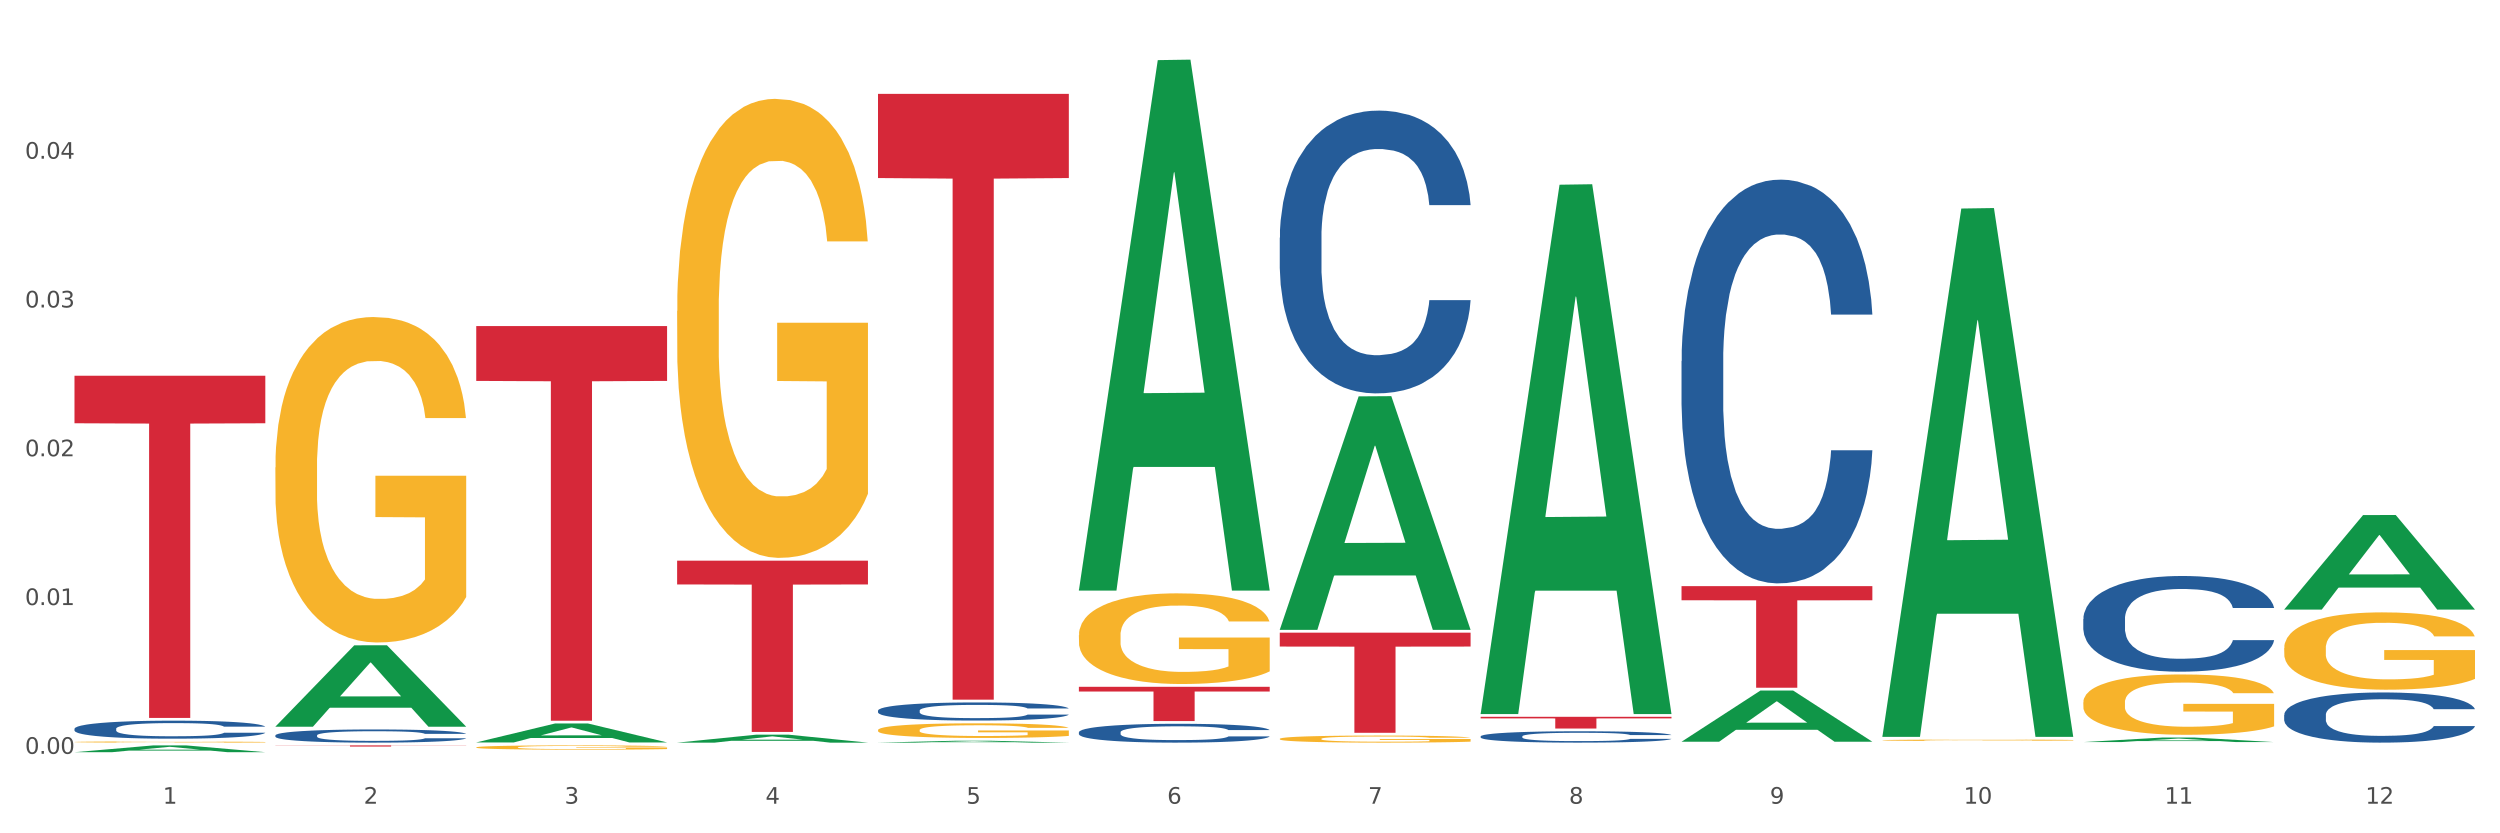 <?xml version="1.0" encoding="utf-8" standalone="no"?>
<!DOCTYPE svg PUBLIC "-//W3C//DTD SVG 1.1//EN"
  "http://www.w3.org/Graphics/SVG/1.1/DTD/svg11.dtd">
<svg xmlns:xlink="http://www.w3.org/1999/xlink" width="1080pt" height="360pt" viewBox="0 0 1080 360" xmlns="http://www.w3.org/2000/svg" version="1.1">
 <rect x="0" y="0" width="1080" height="360" fill="#333333" stroke="none"/>
 <defs>
  <style type="text/css">*{stroke-linejoin: round; stroke-linecap: butt}</style>
 </defs>
 <g id="figure_1">
  <g id="patch_1">
   <path d="M 0 360 
L 1080 360 
L 1080 0 
L 0 0 
z
" style="fill: #ffffff; stroke: #ffffff; stroke-linejoin: miter"/>
  </g>
  <g id="axes_1">
   <g id="matplotlib.axis_1">
    <g id="xtick_1">
     <g id="text_1">
      <!-- 1 -->
      <g style="fill: #4d4d4d" transform="translate(70.342 347.204) scale(0.096 -0.096)">
       <defs>
        <path id="DejaVuSans-31" d="M 794 531 
L 1825 531 
L 1825 4091 
L 703 3866 
L 703 4441 
L 1819 4666 
L 2450 4666 
L 2450 531 
L 3481 531 
L 3481 0 
L 794 0 
L 794 531 
z
" transform="scale(0.016)"/>
       </defs>
       <use xlink:href="#DejaVuSans-31"/>
      </g>
     </g>
    </g>
    <g id="xtick_2">
     <g id="text_2">
      <!-- 2 -->
      <g style="fill: #4d4d4d" transform="translate(157.122 347.204) scale(0.096 -0.096)">
       <defs>
        <path id="DejaVuSans-32" d="M 1228 531 
L 3431 531 
L 3431 0 
L 469 0 
L 469 531 
Q 828 903 1448 1529 
Q 2069 2156 2228 2338 
Q 2531 2678 2651 2914 
Q 2772 3150 2772 3378 
Q 2772 3750 2511 3984 
Q 2250 4219 1831 4219 
Q 1534 4219 1204 4116 
Q 875 4013 500 3803 
L 500 4441 
Q 881 4594 1212 4672 
Q 1544 4750 1819 4750 
Q 2544 4750 2975 4387 
Q 3406 4025 3406 3419 
Q 3406 3131 3298 2873 
Q 3191 2616 2906 2266 
Q 2828 2175 2409 1742 
Q 1991 1309 1228 531 
z
" transform="scale(0.016)"/>
       </defs>
       <use xlink:href="#DejaVuSans-32"/>
      </g>
     </g>
    </g>
    <g id="xtick_3">
     <g id="text_3">
      <!-- 3 -->
      <g style="fill: #4d4d4d" transform="translate(243.902 347.204) scale(0.096 -0.096)">
       <defs>
        <path id="DejaVuSans-33" d="M 2597 2516 
Q 3050 2419 3304 2112 
Q 3559 1806 3559 1356 
Q 3559 666 3084 287 
Q 2609 -91 1734 -91 
Q 1441 -91 1130 -33 
Q 819 25 488 141 
L 488 750 
Q 750 597 1062 519 
Q 1375 441 1716 441 
Q 2309 441 2620 675 
Q 2931 909 2931 1356 
Q 2931 1769 2642 2001 
Q 2353 2234 1838 2234 
L 1294 2234 
L 1294 2753 
L 1863 2753 
Q 2328 2753 2575 2939 
Q 2822 3125 2822 3475 
Q 2822 3834 2567 4026 
Q 2313 4219 1838 4219 
Q 1578 4219 1281 4162 
Q 984 4106 628 3988 
L 628 4550 
Q 988 4650 1302 4700 
Q 1616 4750 1894 4750 
Q 2613 4750 3031 4423 
Q 3450 4097 3450 3541 
Q 3450 3153 3228 2886 
Q 3006 2619 2597 2516 
z
" transform="scale(0.016)"/>
       </defs>
       <use xlink:href="#DejaVuSans-33"/>
      </g>
     </g>
    </g>
    <g id="xtick_4">
     <g id="text_4">
      <!-- 4 -->
      <g style="fill: #4d4d4d" transform="translate(330.683 347.204) scale(0.096 -0.096)">
       <defs>
        <path id="DejaVuSans-34" d="M 2419 4116 
L 825 1625 
L 2419 1625 
L 2419 4116 
z
M 2253 4666 
L 3047 4666 
L 3047 1625 
L 3713 1625 
L 3713 1100 
L 3047 1100 
L 3047 0 
L 2419 0 
L 2419 1100 
L 313 1100 
L 313 1709 
L 2253 4666 
z
" transform="scale(0.016)"/>
       </defs>
       <use xlink:href="#DejaVuSans-34"/>
      </g>
     </g>
    </g>
    <g id="xtick_5">
     <g id="text_5">
      <!-- 5 -->
      <g style="fill: #4d4d4d" transform="translate(417.463 347.204) scale(0.096 -0.096)">
       <defs>
        <path id="DejaVuSans-35" d="M 691 4666 
L 3169 4666 
L 3169 4134 
L 1269 4134 
L 1269 2991 
Q 1406 3038 1543 3061 
Q 1681 3084 1819 3084 
Q 2600 3084 3056 2656 
Q 3513 2228 3513 1497 
Q 3513 744 3044 326 
Q 2575 -91 1722 -91 
Q 1428 -91 1123 -41 
Q 819 9 494 109 
L 494 744 
Q 775 591 1075 516 
Q 1375 441 1709 441 
Q 2250 441 2565 725 
Q 2881 1009 2881 1497 
Q 2881 1984 2565 2268 
Q 2250 2553 1709 2553 
Q 1456 2553 1204 2497 
Q 953 2441 691 2322 
L 691 4666 
z
" transform="scale(0.016)"/>
       </defs>
       <use xlink:href="#DejaVuSans-35"/>
      </g>
     </g>
    </g>
    <g id="xtick_6">
     <g id="text_6">
      <!-- 6 -->
      <g style="fill: #4d4d4d" transform="translate(504.243 347.204) scale(0.096 -0.096)">
       <defs>
        <path id="DejaVuSans-36" d="M 2113 2584 
Q 1688 2584 1439 2293 
Q 1191 2003 1191 1497 
Q 1191 994 1439 701 
Q 1688 409 2113 409 
Q 2538 409 2786 701 
Q 3034 994 3034 1497 
Q 3034 2003 2786 2293 
Q 2538 2584 2113 2584 
z
M 3366 4563 
L 3366 3988 
Q 3128 4100 2886 4159 
Q 2644 4219 2406 4219 
Q 1781 4219 1451 3797 
Q 1122 3375 1075 2522 
Q 1259 2794 1537 2939 
Q 1816 3084 2150 3084 
Q 2853 3084 3261 2657 
Q 3669 2231 3669 1497 
Q 3669 778 3244 343 
Q 2819 -91 2113 -91 
Q 1303 -91 875 529 
Q 447 1150 447 2328 
Q 447 3434 972 4092 
Q 1497 4750 2381 4750 
Q 2619 4750 2861 4703 
Q 3103 4656 3366 4563 
z
" transform="scale(0.016)"/>
       </defs>
       <use xlink:href="#DejaVuSans-36"/>
      </g>
     </g>
    </g>
    <g id="xtick_7">
     <g id="text_7">
      <!-- 7 -->
      <g style="fill: #4d4d4d" transform="translate(591.024 347.204) scale(0.096 -0.096)">
       <defs>
        <path id="DejaVuSans-37" d="M 525 4666 
L 3525 4666 
L 3525 4397 
L 1831 0 
L 1172 0 
L 2766 4134 
L 525 4134 
L 525 4666 
z
" transform="scale(0.016)"/>
       </defs>
       <use xlink:href="#DejaVuSans-37"/>
      </g>
     </g>
    </g>
    <g id="xtick_8">
     <g id="text_8">
      <!-- 8 -->
      <g style="fill: #4d4d4d" transform="translate(677.804 347.204) scale(0.096 -0.096)">
       <defs>
        <path id="DejaVuSans-38" d="M 2034 2216 
Q 1584 2216 1326 1975 
Q 1069 1734 1069 1313 
Q 1069 891 1326 650 
Q 1584 409 2034 409 
Q 2484 409 2743 651 
Q 3003 894 3003 1313 
Q 3003 1734 2745 1975 
Q 2488 2216 2034 2216 
z
M 1403 2484 
Q 997 2584 770 2862 
Q 544 3141 544 3541 
Q 544 4100 942 4425 
Q 1341 4750 2034 4750 
Q 2731 4750 3128 4425 
Q 3525 4100 3525 3541 
Q 3525 3141 3298 2862 
Q 3072 2584 2669 2484 
Q 3125 2378 3379 2068 
Q 3634 1759 3634 1313 
Q 3634 634 3220 271 
Q 2806 -91 2034 -91 
Q 1263 -91 848 271 
Q 434 634 434 1313 
Q 434 1759 690 2068 
Q 947 2378 1403 2484 
z
M 1172 3481 
Q 1172 3119 1398 2916 
Q 1625 2713 2034 2713 
Q 2441 2713 2670 2916 
Q 2900 3119 2900 3481 
Q 2900 3844 2670 4047 
Q 2441 4250 2034 4250 
Q 1625 4250 1398 4047 
Q 1172 3844 1172 3481 
z
" transform="scale(0.016)"/>
       </defs>
       <use xlink:href="#DejaVuSans-38"/>
      </g>
     </g>
    </g>
    <g id="xtick_9">
     <g id="text_9">
      <!-- 9 -->
      <g style="fill: #4d4d4d" transform="translate(764.584 347.204) scale(0.096 -0.096)">
       <defs>
        <path id="DejaVuSans-39" d="M 703 97 
L 703 672 
Q 941 559 1184 500 
Q 1428 441 1663 441 
Q 2288 441 2617 861 
Q 2947 1281 2994 2138 
Q 2813 1869 2534 1725 
Q 2256 1581 1919 1581 
Q 1219 1581 811 2004 
Q 403 2428 403 3163 
Q 403 3881 828 4315 
Q 1253 4750 1959 4750 
Q 2769 4750 3195 4129 
Q 3622 3509 3622 2328 
Q 3622 1225 3098 567 
Q 2575 -91 1691 -91 
Q 1453 -91 1209 -44 
Q 966 3 703 97 
z
M 1959 2075 
Q 2384 2075 2632 2365 
Q 2881 2656 2881 3163 
Q 2881 3666 2632 3958 
Q 2384 4250 1959 4250 
Q 1534 4250 1286 3958 
Q 1038 3666 1038 3163 
Q 1038 2656 1286 2365 
Q 1534 2075 1959 2075 
z
" transform="scale(0.016)"/>
       </defs>
       <use xlink:href="#DejaVuSans-39"/>
      </g>
     </g>
    </g>
    <g id="xtick_10">
     <g id="text_10">
      <!-- 10 -->
      <g style="fill: #4d4d4d" transform="translate(848.311 347.204) scale(0.096 -0.096)">
       <defs>
        <path id="DejaVuSans-30" d="M 2034 4250 
Q 1547 4250 1301 3770 
Q 1056 3291 1056 2328 
Q 1056 1369 1301 889 
Q 1547 409 2034 409 
Q 2525 409 2770 889 
Q 3016 1369 3016 2328 
Q 3016 3291 2770 3770 
Q 2525 4250 2034 4250 
z
M 2034 4750 
Q 2819 4750 3233 4129 
Q 3647 3509 3647 2328 
Q 3647 1150 3233 529 
Q 2819 -91 2034 -91 
Q 1250 -91 836 529 
Q 422 1150 422 2328 
Q 422 3509 836 4129 
Q 1250 4750 2034 4750 
z
" transform="scale(0.016)"/>
       </defs>
       <use xlink:href="#DejaVuSans-31"/>
       <use xlink:href="#DejaVuSans-30" transform="translate(63.623 0)"/>
      </g>
     </g>
    </g>
    <g id="xtick_11">
     <g id="text_11">
      <!-- 11 -->
      <g style="fill: #4d4d4d" transform="translate(935.091 347.204) scale(0.096 -0.096)">
       <use xlink:href="#DejaVuSans-31"/>
       <use xlink:href="#DejaVuSans-31" transform="translate(63.623 0)"/>
      </g>
     </g>
    </g>
    <g id="xtick_12">
     <g id="text_12">
      <!-- 12 -->
      <g style="fill: #4d4d4d" transform="translate(1021.871 347.204) scale(0.096 -0.096)">
       <use xlink:href="#DejaVuSans-31"/>
       <use xlink:href="#DejaVuSans-32" transform="translate(63.623 0)"/>
      </g>
     </g>
    </g>
    <g id="xtick_13"/>
    <g id="xtick_14"/>
    <g id="xtick_15"/>
    <g id="xtick_16"/>
    <g id="xtick_17"/>
    <g id="xtick_18"/>
    <g id="xtick_19"/>
    <g id="xtick_20"/>
    <g id="xtick_21"/>
    <g id="xtick_22"/>
    <g id="xtick_23"/>
   </g>
   <g id="matplotlib.axis_2">
    <g id="ytick_1">
     <g id="text_13">
      <!-- 0.00 -->
      <g style="fill: #4d4d4d" transform="translate(10.8 325.652) scale(0.096 -0.096)">
       <defs>
        <path id="DejaVuSans-2e" d="M 684 794 
L 1344 794 
L 1344 0 
L 684 0 
L 684 794 
z
" transform="scale(0.016)"/>
       </defs>
       <use xlink:href="#DejaVuSans-30"/>
       <use xlink:href="#DejaVuSans-2e" transform="translate(63.623 0)"/>
       <use xlink:href="#DejaVuSans-30" transform="translate(95.41 0)"/>
       <use xlink:href="#DejaVuSans-30" transform="translate(159.033 0)"/>
      </g>
     </g>
    </g>
    <g id="ytick_2">
     <g id="text_14">
      <!-- 0.01 -->
      <g style="fill: #4d4d4d" transform="translate(10.8 261.38) scale(0.096 -0.096)">
       <use xlink:href="#DejaVuSans-30"/>
       <use xlink:href="#DejaVuSans-2e" transform="translate(63.623 0)"/>
       <use xlink:href="#DejaVuSans-30" transform="translate(95.41 0)"/>
       <use xlink:href="#DejaVuSans-31" transform="translate(159.033 0)"/>
      </g>
     </g>
    </g>
    <g id="ytick_3">
     <g id="text_15">
      <!-- 0.02 -->
      <g style="fill: #4d4d4d" transform="translate(10.8 197.107) scale(0.096 -0.096)">
       <use xlink:href="#DejaVuSans-30"/>
       <use xlink:href="#DejaVuSans-2e" transform="translate(63.623 0)"/>
       <use xlink:href="#DejaVuSans-30" transform="translate(95.41 0)"/>
       <use xlink:href="#DejaVuSans-32" transform="translate(159.033 0)"/>
      </g>
     </g>
    </g>
    <g id="ytick_4">
     <g id="text_16">
      <!-- 0.03 -->
      <g style="fill: #4d4d4d" transform="translate(10.8 132.835) scale(0.096 -0.096)">
       <use xlink:href="#DejaVuSans-30"/>
       <use xlink:href="#DejaVuSans-2e" transform="translate(63.623 0)"/>
       <use xlink:href="#DejaVuSans-30" transform="translate(95.41 0)"/>
       <use xlink:href="#DejaVuSans-33" transform="translate(159.033 0)"/>
      </g>
     </g>
    </g>
    <g id="ytick_5">
     <g id="text_17">
      <!-- 0.04 -->
      <g style="fill: #4d4d4d" transform="translate(10.8 68.562) scale(0.096 -0.096)">
       <use xlink:href="#DejaVuSans-30"/>
       <use xlink:href="#DejaVuSans-2e" transform="translate(63.623 0)"/>
       <use xlink:href="#DejaVuSans-30" transform="translate(95.41 0)"/>
       <use xlink:href="#DejaVuSans-34" transform="translate(159.033 0)"/>
      </g>
     </g>
    </g>
    <g id="ytick_6"/>
    <g id="ytick_7"/>
    <g id="ytick_8"/>
    <g id="ytick_9"/>
    <g id="ytick_10"/>
   </g>
   <g id="PolyCollection_1">
    <path d="M 32.175 324.944 
L 32.26 324.941 
L 66.256 322.008 
L 80.365 322.005 
L 114.616 324.95 
L 98.298 324.95 
L 90.904 324.264 
L 55.803 324.264 
L 55.548 324.275 
L 48.408 324.95 
L 32.175 324.95 
L 32.175 324.944 
L 60.222 323.855 
L 86.484 323.852 
L 73.481 322.632 
L 73.311 322.627 
L 73.141 322.635 
L 60.137 323.852 
L 60.222 323.855 
L 32.175 324.944 
z
" clip-path="url(#pf556f395de)" style="fill: #109648"/>
    <path d="M 552.857 273.299 
L 635.298 273.299 
L 635.298 279.314 
L 602.869 279.354 
L 602.869 316.579 
L 585.091 316.579 
L 585.091 279.354 
L 552.857 279.314 
L 552.857 273.34 
L 552.857 273.299 
z
" clip-path="url(#pf556f395de)" style="fill: #d62839"/>
    <path d="M 466.077 296.684 
L 548.518 296.684 
L 548.518 298.741 
L 516.088 298.755 
L 516.088 311.488 
L 498.311 311.488 
L 498.311 298.755 
L 466.077 298.741 
L 466.077 296.698 
L 466.077 296.684 
z
" clip-path="url(#pf556f395de)" style="fill: #d62839"/>
    <path d="M 379.296 40.546 
L 461.738 40.546 
L 461.738 76.917 
L 429.308 77.162 
L 429.308 302.268 
L 411.531 302.268 
L 411.531 77.162 
L 379.296 76.917 
L 379.296 40.792 
L 379.296 40.546 
z
" clip-path="url(#pf556f395de)" style="fill: #d62839"/>
    <path d="M 292.516 242.195 
L 374.957 242.195 
L 374.957 252.479 
L 342.528 252.549 
L 342.528 316.197 
L 324.75 316.197 
L 324.75 252.549 
L 292.516 252.479 
L 292.516 242.265 
L 292.516 242.195 
z
" clip-path="url(#pf556f395de)" style="fill: #d62839"/>
    <path d="M 205.736 140.857 
L 288.177 140.857 
L 288.177 164.549 
L 255.747 164.709 
L 255.747 311.344 
L 237.97 311.344 
L 237.97 164.709 
L 205.736 164.549 
L 205.736 141.017 
L 205.736 140.857 
z
" clip-path="url(#pf556f395de)" style="fill: #d62839"/>
    <path d="M 118.955 322.005 
L 201.397 322.005 
L 201.397 322.076 
L 168.967 322.076 
L 168.967 322.515 
L 151.189 322.515 
L 151.189 322.076 
L 118.955 322.076 
L 118.955 322.005 
L 118.955 322.005 
z
" clip-path="url(#pf556f395de)" style="fill: #d62839"/>
    <path d="M 32.175 162.304 
L 114.616 162.304 
L 114.616 182.848 
L 82.187 182.987 
L 82.187 310.139 
L 64.409 310.139 
L 64.409 182.987 
L 32.175 182.848 
L 32.175 162.443 
L 32.175 162.304 
z
" clip-path="url(#pf556f395de)" style="fill: #d62839"/>
    <path d="M 32.175 314.826 
L 32.272 314.818 
L 32.272 314.619 
L 32.565 314.349 
L 33.637 313.85 
L 35.001 313.473 
L 37.34 313.032 
L 38.607 312.847 
L 40.263 312.641 
L 43.674 312.306 
L 47.572 312.021 
L 50.3 311.865 
L 52.347 311.765 
L 56.927 311.587 
L 59.558 311.509 
L 62.287 311.445 
L 64.625 311.402 
L 68.523 311.352 
L 71.642 311.331 
L 75.247 311.324 
L 78.268 311.331 
L 82.263 311.359 
L 88.11 311.445 
L 90.352 311.495 
L 93.373 311.58 
L 96.491 311.694 
L 99.025 311.808 
L 101.948 311.971 
L 104.969 312.185 
L 107.892 312.455 
L 109.939 312.705 
L 111.595 312.968 
L 113.057 313.288 
L 114.129 313.637 
L 114.616 313.929 
L 96.783 313.929 
L 96.296 313.665 
L 95.322 313.381 
L 94.347 313.189 
L 93.275 313.032 
L 91.619 312.854 
L 90.157 312.74 
L 87.721 312.605 
L 85.479 312.52 
L 83.628 312.47 
L 81.386 312.427 
L 76.611 312.384 
L 73.201 312.384 
L 71.057 312.399 
L 68.426 312.434 
L 66.184 312.484 
L 63.553 312.569 
L 61.507 312.662 
L 59.461 312.783 
L 58.291 312.868 
L 56.537 313.025 
L 55.368 313.153 
L 53.809 313.374 
L 52.932 313.53 
L 51.372 313.936 
L 50.69 314.235 
L 50.398 314.441 
L 50.203 314.669 
L 50.203 315.779 
L 50.788 316.277 
L 51.275 316.491 
L 52.054 316.733 
L 53.516 317.046 
L 55.66 317.352 
L 57.901 317.573 
L 59.753 317.708 
L 61.507 317.808 
L 63.261 317.886 
L 65.405 317.957 
L 67.159 318 
L 69.79 318.043 
L 72.908 318.064 
L 75.345 318.064 
L 80.314 318.028 
L 82.556 317.993 
L 84.7 317.943 
L 87.038 317.865 
L 88.89 317.779 
L 89.962 317.715 
L 91.716 317.58 
L 93.08 317.438 
L 94.25 317.274 
L 95.029 317.132 
L 95.906 316.918 
L 96.588 316.676 
L 96.783 316.548 
L 114.616 316.548 
L 114.227 316.804 
L 113.544 317.053 
L 112.18 317.388 
L 111.108 317.58 
L 109.452 317.815 
L 107.697 318.014 
L 105.261 318.235 
L 103.02 318.398 
L 100.681 318.541 
L 98.148 318.669 
L 93.567 318.847 
L 91.911 318.897 
L 88.403 318.982 
L 85.674 319.032 
L 81.679 319.082 
L 77.586 319.11 
L 73.298 319.117 
L 69.498 319.103 
L 65.307 319.06 
L 62.676 319.018 
L 59.753 318.954 
L 56.342 318.854 
L 53.126 318.733 
L 50.105 318.591 
L 47.279 318.427 
L 44.648 318.242 
L 41.238 317.936 
L 38.704 317.637 
L 36.853 317.359 
L 35.586 317.124 
L 34.319 316.825 
L 33.637 316.619 
L 32.565 316.121 
L 32.175 315.658 
L 32.175 314.826 
z
" clip-path="url(#pf556f395de)" style="fill: #255c99"/>
    <path d="M 118.955 317.683 
L 119.053 317.678 
L 119.053 317.532 
L 119.345 317.334 
L 120.417 316.97 
L 121.781 316.694 
L 124.12 316.372 
L 125.387 316.237 
L 127.044 316.086 
L 130.454 315.841 
L 134.352 315.633 
L 137.081 315.519 
L 139.127 315.446 
L 143.707 315.316 
L 146.338 315.259 
L 149.067 315.212 
L 151.406 315.181 
L 155.304 315.144 
L 158.422 315.129 
L 162.028 315.123 
L 165.048 315.129 
L 169.044 315.149 
L 174.891 315.212 
L 177.132 315.248 
L 180.153 315.311 
L 183.271 315.394 
L 185.805 315.477 
L 188.728 315.597 
L 191.749 315.753 
L 194.673 315.951 
L 196.719 316.133 
L 198.376 316.325 
L 199.837 316.559 
L 200.909 316.814 
L 201.397 317.027 
L 183.564 317.027 
L 183.076 316.835 
L 182.102 316.627 
L 181.127 316.486 
L 180.055 316.372 
L 178.399 316.242 
L 176.937 316.159 
L 174.501 316.06 
L 172.26 315.997 
L 170.408 315.961 
L 168.167 315.93 
L 163.392 315.898 
L 159.981 315.898 
L 157.837 315.909 
L 155.206 315.935 
L 152.965 315.971 
L 150.334 316.034 
L 148.287 316.101 
L 146.241 316.19 
L 145.071 316.252 
L 143.317 316.367 
L 142.148 316.46 
L 140.589 316.622 
L 139.712 316.736 
L 138.153 317.033 
L 137.471 317.251 
L 137.178 317.402 
L 136.983 317.568 
L 136.983 318.38 
L 137.568 318.744 
L 138.055 318.9 
L 138.835 319.077 
L 140.297 319.306 
L 142.44 319.53 
L 144.682 319.691 
L 146.533 319.79 
L 148.287 319.863 
L 150.041 319.92 
L 152.185 319.972 
L 153.939 320.003 
L 156.57 320.034 
L 159.689 320.05 
L 162.125 320.05 
L 167.095 320.024 
L 169.336 319.998 
L 171.48 319.961 
L 173.819 319.904 
L 175.67 319.842 
L 176.742 319.795 
L 178.496 319.696 
L 179.861 319.592 
L 181.03 319.472 
L 181.81 319.368 
L 182.687 319.212 
L 183.369 319.035 
L 183.564 318.942 
L 201.397 318.942 
L 201.007 319.129 
L 200.325 319.311 
L 198.96 319.556 
L 197.889 319.696 
L 196.232 319.868 
L 194.478 320.014 
L 192.042 320.175 
L 189.8 320.294 
L 187.462 320.398 
L 184.928 320.492 
L 180.348 320.622 
L 178.691 320.659 
L 175.183 320.721 
L 172.454 320.757 
L 168.459 320.794 
L 164.366 320.815 
L 160.079 320.82 
L 156.278 320.809 
L 152.088 320.778 
L 149.457 320.747 
L 146.533 320.7 
L 143.123 320.627 
L 139.907 320.539 
L 136.886 320.435 
L 134.06 320.315 
L 131.429 320.18 
L 128.018 319.956 
L 125.484 319.738 
L 123.633 319.535 
L 122.366 319.363 
L 121.099 319.145 
L 120.417 318.994 
L 119.345 318.63 
L 118.955 318.292 
L 118.955 317.683 
z
" clip-path="url(#pf556f395de)" style="fill: #255c99"/>
    <path d="M 379.296 306.972 
L 379.394 306.965 
L 379.394 306.764 
L 379.686 306.493 
L 380.758 305.992 
L 382.122 305.613 
L 384.461 305.169 
L 385.728 304.983 
L 387.385 304.776 
L 390.795 304.44 
L 394.693 304.154 
L 397.422 303.996 
L 399.468 303.896 
L 404.048 303.717 
L 406.679 303.639 
L 409.408 303.574 
L 411.747 303.531 
L 415.645 303.481 
L 418.763 303.46 
L 422.369 303.453 
L 425.389 303.46 
L 429.385 303.489 
L 435.232 303.574 
L 437.473 303.624 
L 440.494 303.71 
L 443.612 303.825 
L 446.146 303.939 
L 449.069 304.104 
L 452.09 304.318 
L 455.014 304.59 
L 457.06 304.84 
L 458.717 305.105 
L 460.178 305.427 
L 461.25 305.777 
L 461.738 306.071 
L 443.905 306.071 
L 443.417 305.806 
L 442.443 305.52 
L 441.468 305.327 
L 440.396 305.169 
L 438.74 304.991 
L 437.278 304.876 
L 434.842 304.74 
L 432.601 304.654 
L 430.749 304.604 
L 428.508 304.561 
L 423.733 304.518 
L 420.322 304.518 
L 418.178 304.533 
L 415.547 304.569 
L 413.306 304.619 
L 410.675 304.704 
L 408.628 304.797 
L 406.582 304.919 
L 405.413 305.005 
L 403.658 305.162 
L 402.489 305.291 
L 400.93 305.513 
L 400.053 305.67 
L 398.494 306.078 
L 397.812 306.378 
L 397.519 306.586 
L 397.324 306.814 
L 397.324 307.93 
L 397.909 308.431 
L 398.396 308.645 
L 399.176 308.889 
L 400.638 309.203 
L 402.781 309.511 
L 405.023 309.733 
L 406.874 309.869 
L 408.628 309.969 
L 410.382 310.047 
L 412.526 310.119 
L 414.28 310.162 
L 416.911 310.205 
L 420.03 310.226 
L 422.466 310.226 
L 427.436 310.19 
L 429.677 310.155 
L 431.821 310.105 
L 434.16 310.026 
L 436.011 309.94 
L 437.083 309.876 
L 438.837 309.74 
L 440.202 309.597 
L 441.371 309.432 
L 442.151 309.289 
L 443.028 309.075 
L 443.71 308.831 
L 443.905 308.703 
L 461.738 308.703 
L 461.348 308.96 
L 460.666 309.211 
L 459.301 309.547 
L 458.23 309.74 
L 456.573 309.976 
L 454.819 310.176 
L 452.383 310.398 
L 450.141 310.562 
L 447.803 310.705 
L 445.269 310.834 
L 440.689 311.013 
L 439.032 311.063 
L 435.524 311.149 
L 432.795 311.199 
L 428.8 311.249 
L 424.707 311.278 
L 420.42 311.285 
L 416.619 311.27 
L 412.429 311.228 
L 409.798 311.185 
L 406.874 311.12 
L 403.464 311.02 
L 400.248 310.899 
L 397.227 310.755 
L 394.401 310.591 
L 391.77 310.405 
L 388.359 310.097 
L 385.825 309.797 
L 383.974 309.518 
L 382.707 309.282 
L 381.44 308.982 
L 380.758 308.774 
L 379.686 308.274 
L 379.296 307.809 
L 379.296 306.972 
z
" clip-path="url(#pf556f395de)" style="fill: #255c99"/>
    <path d="M 466.077 316.333 
L 466.174 316.326 
L 466.174 316.118 
L 466.466 315.835 
L 467.538 315.314 
L 468.903 314.92 
L 471.241 314.458 
L 472.508 314.265 
L 474.165 314.049 
L 477.576 313.699 
L 481.474 313.402 
L 484.202 313.238 
L 486.248 313.134 
L 490.829 312.948 
L 493.46 312.866 
L 496.188 312.799 
L 498.527 312.754 
L 502.425 312.702 
L 505.543 312.68 
L 509.149 312.673 
L 512.17 312.68 
L 516.165 312.71 
L 522.012 312.799 
L 524.253 312.851 
L 527.274 312.94 
L 530.393 313.059 
L 532.926 313.179 
L 535.85 313.35 
L 538.871 313.573 
L 541.794 313.856 
L 543.84 314.116 
L 545.497 314.391 
L 546.959 314.726 
L 548.031 315.091 
L 548.518 315.396 
L 530.685 315.396 
L 530.198 315.12 
L 529.223 314.823 
L 528.249 314.622 
L 527.177 314.458 
L 525.52 314.272 
L 524.058 314.153 
L 521.622 314.012 
L 519.381 313.923 
L 517.529 313.87 
L 515.288 313.826 
L 510.513 313.781 
L 507.102 313.781 
L 504.959 313.796 
L 502.327 313.833 
L 500.086 313.885 
L 497.455 313.975 
L 495.409 314.071 
L 493.362 314.198 
L 492.193 314.287 
L 490.439 314.451 
L 489.269 314.585 
L 487.71 314.815 
L 486.833 314.979 
L 485.274 315.403 
L 484.592 315.716 
L 484.3 315.931 
L 484.105 316.17 
L 484.105 317.33 
L 484.689 317.851 
L 485.177 318.074 
L 485.956 318.327 
L 487.418 318.655 
L 489.562 318.975 
L 491.803 319.205 
L 493.655 319.347 
L 495.409 319.451 
L 497.163 319.533 
L 499.307 319.607 
L 501.061 319.652 
L 503.692 319.696 
L 506.81 319.719 
L 509.246 319.719 
L 514.216 319.681 
L 516.457 319.644 
L 518.601 319.592 
L 520.94 319.51 
L 522.792 319.421 
L 523.864 319.354 
L 525.618 319.213 
L 526.982 319.064 
L 528.151 318.893 
L 528.931 318.744 
L 529.808 318.521 
L 530.49 318.268 
L 530.685 318.134 
L 548.518 318.134 
L 548.128 318.402 
L 547.446 318.662 
L 546.082 319.012 
L 545.01 319.213 
L 543.353 319.458 
L 541.599 319.667 
L 539.163 319.897 
L 536.922 320.068 
L 534.583 320.217 
L 532.049 320.351 
L 527.469 320.537 
L 525.813 320.589 
L 522.304 320.678 
L 519.576 320.731 
L 515.58 320.783 
L 511.488 320.812 
L 507.2 320.82 
L 503.399 320.805 
L 499.209 320.76 
L 496.578 320.716 
L 493.655 320.649 
L 490.244 320.545 
L 487.028 320.418 
L 484.007 320.269 
L 481.181 320.098 
L 478.55 319.905 
L 475.139 319.585 
L 472.606 319.272 
L 470.754 318.982 
L 469.487 318.737 
L 468.221 318.424 
L 467.538 318.208 
L 466.466 317.687 
L 466.077 317.204 
L 466.077 316.333 
z
" clip-path="url(#pf556f395de)" style="fill: #255c99"/>
    <path d="M 552.857 102.671 
L 552.954 102.559 
L 552.954 99.435 
L 553.247 95.196 
L 554.319 87.386 
L 555.683 81.473 
L 558.022 74.555 
L 559.289 71.654 
L 560.945 68.419 
L 564.356 63.175 
L 568.254 58.712 
L 570.982 56.258 
L 573.029 54.696 
L 577.609 51.907 
L 580.24 50.679 
L 582.969 49.675 
L 585.307 49.006 
L 589.205 48.225 
L 592.324 47.89 
L 595.929 47.778 
L 598.95 47.89 
L 602.945 48.336 
L 608.792 49.675 
L 611.034 50.456 
L 614.055 51.795 
L 617.173 53.58 
L 619.707 55.365 
L 622.63 57.931 
L 625.651 61.278 
L 628.574 65.518 
L 630.621 69.423 
L 632.277 73.551 
L 633.739 78.572 
L 634.811 84.039 
L 635.298 88.613 
L 617.465 88.613 
L 616.978 84.485 
L 616.004 80.022 
L 615.029 77.01 
L 613.957 74.555 
L 612.301 71.766 
L 610.839 69.981 
L 608.403 67.861 
L 606.161 66.522 
L 604.31 65.741 
L 602.068 65.072 
L 597.293 64.402 
L 593.883 64.402 
L 591.739 64.626 
L 589.108 65.183 
L 586.866 65.964 
L 584.235 67.303 
L 582.189 68.754 
L 580.143 70.65 
L 578.973 71.989 
L 577.219 74.444 
L 576.05 76.452 
L 574.491 79.911 
L 573.614 82.365 
L 572.054 88.725 
L 571.372 93.411 
L 571.08 96.646 
L 570.885 100.216 
L 570.885 117.621 
L 571.47 125.431 
L 571.957 128.778 
L 572.736 132.572 
L 574.198 137.481 
L 576.342 142.278 
L 578.583 145.737 
L 580.435 147.857 
L 582.189 149.419 
L 583.943 150.646 
L 586.087 151.762 
L 587.841 152.431 
L 590.472 153.101 
L 593.59 153.435 
L 596.027 153.435 
L 600.997 152.877 
L 603.238 152.32 
L 605.382 151.539 
L 607.72 150.311 
L 609.572 148.973 
L 610.644 147.968 
L 612.398 145.849 
L 613.762 143.617 
L 614.932 141.051 
L 615.711 138.82 
L 616.588 135.473 
L 617.27 131.679 
L 617.465 129.671 
L 635.298 129.671 
L 634.909 133.687 
L 634.226 137.592 
L 632.862 142.836 
L 631.79 145.849 
L 630.134 149.53 
L 628.379 152.654 
L 625.943 156.113 
L 623.702 158.679 
L 621.363 160.911 
L 618.83 162.919 
L 614.249 165.708 
L 612.593 166.489 
L 609.085 167.828 
L 606.356 168.609 
L 602.361 169.39 
L 598.268 169.836 
L 593.98 169.948 
L 590.18 169.725 
L 585.989 169.055 
L 583.358 168.386 
L 580.435 167.382 
L 577.024 165.82 
L 573.808 163.923 
L 570.788 161.692 
L 567.962 159.125 
L 565.33 156.225 
L 561.92 151.427 
L 559.386 146.741 
L 557.535 142.39 
L 556.268 138.708 
L 555.001 134.022 
L 554.319 130.787 
L 553.247 122.977 
L 552.857 115.725 
L 552.857 102.671 
z
" clip-path="url(#pf556f395de)" style="fill: #255c99"/>
    <path d="M 639.637 318.111 
L 639.735 318.107 
L 639.735 317.981 
L 640.027 317.81 
L 641.099 317.496 
L 642.463 317.258 
L 644.802 316.979 
L 646.069 316.863 
L 647.726 316.732 
L 651.136 316.521 
L 655.034 316.341 
L 657.763 316.243 
L 659.809 316.18 
L 664.389 316.067 
L 667.02 316.018 
L 669.749 315.978 
L 672.088 315.951 
L 675.986 315.919 
L 679.104 315.906 
L 682.71 315.901 
L 685.73 315.906 
L 689.726 315.924 
L 695.573 315.978 
L 697.814 316.009 
L 700.835 316.063 
L 703.953 316.135 
L 706.487 316.207 
L 709.41 316.31 
L 712.431 316.445 
L 715.355 316.615 
L 717.401 316.773 
L 719.058 316.939 
L 720.519 317.141 
L 721.591 317.361 
L 722.079 317.545 
L 704.246 317.545 
L 703.758 317.379 
L 702.784 317.199 
L 701.809 317.078 
L 700.737 316.979 
L 699.081 316.867 
L 697.619 316.795 
L 695.183 316.71 
L 692.942 316.656 
L 691.09 316.624 
L 688.849 316.597 
L 684.074 316.571 
L 680.663 316.571 
L 678.519 316.58 
L 675.888 316.602 
L 673.647 316.633 
L 671.016 316.687 
L 668.969 316.746 
L 666.923 316.822 
L 665.754 316.876 
L 663.999 316.975 
L 662.83 317.056 
L 661.271 317.195 
L 660.394 317.294 
L 658.835 317.55 
L 658.153 317.738 
L 657.86 317.869 
L 657.665 318.012 
L 657.665 318.713 
L 658.25 319.028 
L 658.737 319.162 
L 659.517 319.315 
L 660.979 319.513 
L 663.122 319.706 
L 665.364 319.845 
L 667.215 319.93 
L 668.969 319.993 
L 670.723 320.043 
L 672.867 320.088 
L 674.621 320.115 
L 677.252 320.142 
L 680.371 320.155 
L 682.807 320.155 
L 687.777 320.133 
L 690.018 320.11 
L 692.162 320.079 
L 694.501 320.029 
L 696.352 319.975 
L 697.424 319.935 
L 699.178 319.85 
L 700.543 319.76 
L 701.712 319.656 
L 702.492 319.567 
L 703.369 319.432 
L 704.051 319.279 
L 704.246 319.198 
L 722.079 319.198 
L 721.689 319.36 
L 721.007 319.517 
L 719.642 319.728 
L 718.571 319.85 
L 716.914 319.998 
L 715.16 320.124 
L 712.724 320.263 
L 710.482 320.366 
L 708.144 320.456 
L 705.61 320.537 
L 701.03 320.649 
L 699.373 320.681 
L 695.865 320.735 
L 693.136 320.766 
L 689.141 320.797 
L 685.048 320.815 
L 680.761 320.82 
L 676.96 320.811 
L 672.77 320.784 
L 670.139 320.757 
L 667.215 320.717 
L 663.805 320.654 
L 660.589 320.577 
L 657.568 320.487 
L 654.742 320.384 
L 652.111 320.267 
L 648.7 320.074 
L 646.166 319.886 
L 644.315 319.71 
L 643.048 319.562 
L 641.781 319.373 
L 641.099 319.243 
L 640.027 318.929 
L 639.637 318.637 
L 639.637 318.111 
z
" clip-path="url(#pf556f395de)" style="fill: #255c99"/>
    <path d="M 726.418 155.974 
L 726.515 155.814 
L 726.515 151.354 
L 726.807 145.301 
L 727.879 134.151 
L 729.244 125.708 
L 731.582 115.832 
L 732.849 111.691 
L 734.506 107.071 
L 737.917 99.585 
L 741.815 93.213 
L 744.543 89.709 
L 746.589 87.479 
L 751.17 83.496 
L 753.801 81.744 
L 756.529 80.311 
L 758.868 79.355 
L 762.766 78.24 
L 765.884 77.762 
L 769.49 77.603 
L 772.511 77.762 
L 776.506 78.399 
L 782.353 80.311 
L 784.594 81.426 
L 787.615 83.337 
L 790.734 85.886 
L 793.267 88.434 
L 796.191 92.098 
L 799.212 96.877 
L 802.135 102.93 
L 804.181 108.505 
L 805.838 114.399 
L 807.3 121.567 
L 808.372 129.372 
L 808.859 135.903 
L 791.026 135.903 
L 790.539 130.009 
L 789.564 123.638 
L 788.59 119.337 
L 787.518 115.832 
L 785.861 111.85 
L 784.399 109.301 
L 781.963 106.275 
L 779.722 104.363 
L 777.87 103.248 
L 775.629 102.293 
L 770.854 101.337 
L 767.443 101.337 
L 765.3 101.656 
L 762.668 102.452 
L 760.427 103.567 
L 757.796 105.479 
L 755.75 107.549 
L 753.703 110.257 
L 752.534 112.169 
L 750.78 115.673 
L 749.61 118.54 
L 748.051 123.478 
L 747.174 126.983 
L 745.615 136.062 
L 744.933 142.752 
L 744.641 147.372 
L 744.446 152.469 
L 744.446 177.319 
L 745.03 188.469 
L 745.518 193.248 
L 746.297 198.663 
L 747.759 205.672 
L 749.903 212.522 
L 752.144 217.46 
L 753.996 220.486 
L 755.75 222.716 
L 757.504 224.469 
L 759.648 226.061 
L 761.402 227.017 
L 764.033 227.973 
L 767.151 228.451 
L 769.587 228.451 
L 774.557 227.654 
L 776.798 226.858 
L 778.942 225.743 
L 781.281 223.991 
L 783.133 222.079 
L 784.205 220.646 
L 785.959 217.619 
L 787.323 214.433 
L 788.492 210.77 
L 789.272 207.584 
L 790.149 202.805 
L 790.831 197.389 
L 791.026 194.522 
L 808.859 194.522 
L 808.469 200.256 
L 807.787 205.832 
L 806.423 213.318 
L 805.351 217.619 
L 803.694 222.876 
L 801.94 227.336 
L 799.504 232.274 
L 797.263 235.937 
L 794.924 239.123 
L 792.39 241.99 
L 787.81 245.973 
L 786.154 247.088 
L 782.645 248.999 
L 779.917 250.114 
L 775.921 251.229 
L 771.829 251.867 
L 767.541 252.026 
L 763.74 251.707 
L 759.55 250.751 
L 756.919 249.796 
L 753.996 248.362 
L 750.585 246.132 
L 747.369 243.424 
L 744.348 240.238 
L 741.522 236.575 
L 738.891 232.433 
L 735.48 225.584 
L 732.947 218.893 
L 731.095 212.681 
L 729.828 207.424 
L 728.562 200.734 
L 727.879 196.115 
L 726.807 184.964 
L 726.418 174.611 
L 726.418 155.974 
z
" clip-path="url(#pf556f395de)" style="fill: #255c99"/>
    <path d="M 899.978 267.403 
L 900.076 267.366 
L 900.076 266.308 
L 900.368 264.873 
L 901.44 262.23 
L 902.804 260.228 
L 905.143 257.887 
L 906.41 256.905 
L 908.067 255.81 
L 911.477 254.035 
L 915.375 252.525 
L 918.104 251.694 
L 920.15 251.165 
L 924.73 250.221 
L 927.361 249.806 
L 930.09 249.466 
L 932.429 249.239 
L 936.327 248.975 
L 939.445 248.862 
L 943.051 248.824 
L 946.071 248.862 
L 950.067 249.013 
L 955.914 249.466 
L 958.155 249.73 
L 961.176 250.183 
L 964.294 250.788 
L 966.828 251.392 
L 969.751 252.26 
L 972.772 253.393 
L 975.696 254.828 
L 977.742 256.15 
L 979.399 257.547 
L 980.86 259.247 
L 981.932 261.097 
L 982.42 262.645 
L 964.587 262.645 
L 964.099 261.248 
L 963.125 259.737 
L 962.15 258.718 
L 961.078 257.887 
L 959.422 256.943 
L 957.96 256.339 
L 955.524 255.621 
L 953.283 255.168 
L 951.431 254.904 
L 949.19 254.677 
L 944.415 254.451 
L 941.004 254.451 
L 938.86 254.526 
L 936.229 254.715 
L 933.988 254.979 
L 931.357 255.432 
L 929.31 255.923 
L 927.264 256.565 
L 926.095 257.019 
L 924.34 257.849 
L 923.171 258.529 
L 921.612 259.7 
L 920.735 260.53 
L 919.176 262.683 
L 918.494 264.269 
L 918.201 265.364 
L 918.006 266.573 
L 918.006 272.464 
L 918.591 275.107 
L 919.078 276.24 
L 919.858 277.524 
L 921.32 279.186 
L 923.463 280.809 
L 925.705 281.98 
L 927.556 282.698 
L 929.31 283.226 
L 931.064 283.642 
L 933.208 284.019 
L 934.962 284.246 
L 937.593 284.472 
L 940.712 284.586 
L 943.148 284.586 
L 948.118 284.397 
L 950.359 284.208 
L 952.503 283.944 
L 954.842 283.528 
L 956.693 283.075 
L 957.765 282.735 
L 959.519 282.018 
L 960.884 281.263 
L 962.053 280.394 
L 962.833 279.639 
L 963.71 278.506 
L 964.392 277.222 
L 964.587 276.542 
L 982.42 276.542 
L 982.03 277.902 
L 981.348 279.223 
L 979.983 280.998 
L 978.912 282.018 
L 977.255 283.264 
L 975.501 284.321 
L 973.065 285.492 
L 970.823 286.361 
L 968.485 287.116 
L 965.951 287.796 
L 961.371 288.74 
L 959.714 289.004 
L 956.206 289.457 
L 953.477 289.721 
L 949.482 289.986 
L 945.389 290.137 
L 941.102 290.175 
L 937.301 290.099 
L 933.111 289.873 
L 930.48 289.646 
L 927.556 289.306 
L 924.146 288.777 
L 920.93 288.135 
L 917.909 287.38 
L 915.083 286.512 
L 912.452 285.53 
L 909.041 283.906 
L 906.507 282.32 
L 904.656 280.847 
L 903.389 279.601 
L 902.122 278.015 
L 901.44 276.92 
L 900.368 274.276 
L 899.978 271.822 
L 899.978 267.403 
z
" clip-path="url(#pf556f395de)" style="fill: #255c99"/>
    <path d="M 986.759 308.883 
L 986.856 308.863 
L 986.856 308.309 
L 987.148 307.556 
L 988.22 306.171 
L 989.585 305.122 
L 991.923 303.894 
L 993.19 303.379 
L 994.847 302.805 
L 998.258 301.875 
L 1002.156 301.083 
L 1004.884 300.648 
L 1006.93 300.37 
L 1011.511 299.876 
L 1014.142 299.658 
L 1016.87 299.48 
L 1019.209 299.361 
L 1023.107 299.222 
L 1026.225 299.163 
L 1029.831 299.143 
L 1032.852 299.163 
L 1036.847 299.242 
L 1042.694 299.48 
L 1044.935 299.618 
L 1047.956 299.856 
L 1051.075 300.173 
L 1053.608 300.489 
L 1056.532 300.945 
L 1059.553 301.538 
L 1062.476 302.291 
L 1064.522 302.984 
L 1066.179 303.716 
L 1067.641 304.607 
L 1068.713 305.577 
L 1069.2 306.388 
L 1051.367 306.388 
L 1050.88 305.656 
L 1049.905 304.864 
L 1048.931 304.33 
L 1047.859 303.894 
L 1046.202 303.399 
L 1044.74 303.083 
L 1042.304 302.706 
L 1040.063 302.469 
L 1038.211 302.33 
L 1035.97 302.212 
L 1031.195 302.093 
L 1027.784 302.093 
L 1025.641 302.132 
L 1023.009 302.231 
L 1020.768 302.37 
L 1018.137 302.607 
L 1016.091 302.865 
L 1014.044 303.201 
L 1012.875 303.439 
L 1011.121 303.874 
L 1009.951 304.231 
L 1008.392 304.844 
L 1007.515 305.28 
L 1005.956 306.408 
L 1005.274 307.24 
L 1004.982 307.814 
L 1004.787 308.447 
L 1004.787 311.535 
L 1005.371 312.921 
L 1005.859 313.515 
L 1006.638 314.188 
L 1008.1 315.059 
L 1010.244 315.91 
L 1012.485 316.524 
L 1014.337 316.9 
L 1016.091 317.177 
L 1017.845 317.395 
L 1019.989 317.593 
L 1021.743 317.712 
L 1024.374 317.831 
L 1027.492 317.89 
L 1029.928 317.89 
L 1034.898 317.791 
L 1037.139 317.692 
L 1039.283 317.554 
L 1041.622 317.336 
L 1043.474 317.098 
L 1044.546 316.92 
L 1046.3 316.544 
L 1047.664 316.148 
L 1048.833 315.693 
L 1049.613 315.297 
L 1050.49 314.703 
L 1051.172 314.03 
L 1051.367 313.673 
L 1069.2 313.673 
L 1068.81 314.386 
L 1068.128 315.079 
L 1066.764 316.009 
L 1065.692 316.544 
L 1064.035 317.197 
L 1062.281 317.751 
L 1059.845 318.365 
L 1057.604 318.82 
L 1055.265 319.216 
L 1052.731 319.573 
L 1048.151 320.068 
L 1046.495 320.206 
L 1042.986 320.444 
L 1040.258 320.582 
L 1036.262 320.721 
L 1032.17 320.8 
L 1027.882 320.82 
L 1024.081 320.78 
L 1019.891 320.661 
L 1017.26 320.543 
L 1014.337 320.365 
L 1010.926 320.087 
L 1007.71 319.751 
L 1004.689 319.355 
L 1001.863 318.9 
L 999.232 318.385 
L 995.821 317.534 
L 993.288 316.702 
L 991.436 315.93 
L 990.169 315.277 
L 988.903 314.446 
L 988.22 313.871 
L 987.148 312.486 
L 986.759 311.199 
L 986.759 308.883 
z
" clip-path="url(#pf556f395de)" style="fill: #255c99"/>
    <path d="M 986.759 279.982 
L 986.856 279.952 
L 986.856 278.853 
L 987.051 277.907 
L 988.024 275.618 
L 989.484 273.726 
L 990.555 272.718 
L 991.625 271.894 
L 992.891 271.07 
L 994.448 270.216 
L 997.271 268.965 
L 999.023 268.324 
L 1001.164 267.652 
L 1005.057 266.676 
L 1007.88 266.126 
L 1010.8 265.668 
L 1015.569 265.119 
L 1018.684 264.875 
L 1021.993 264.692 
L 1025.984 264.57 
L 1029.001 264.539 
L 1035.62 264.631 
L 1041.265 264.905 
L 1043.991 265.119 
L 1047.495 265.485 
L 1049.344 265.729 
L 1052.361 266.218 
L 1055.476 266.859 
L 1057.617 267.408 
L 1060.829 268.446 
L 1063.263 269.483 
L 1065.501 270.765 
L 1066.669 271.65 
L 1067.545 272.474 
L 1068.324 273.42 
L 1069.103 274.916 
L 1051.583 274.916 
L 1050.901 273.848 
L 1049.831 272.841 
L 1048.273 271.864 
L 1046.911 271.254 
L 1044.575 270.491 
L 1042.433 270.002 
L 1040.195 269.636 
L 1037.469 269.331 
L 1035.328 269.178 
L 1032.311 269.056 
L 1026.373 269.087 
L 1022.383 269.331 
L 1019.657 269.636 
L 1017.905 269.911 
L 1016.348 270.216 
L 1014.596 270.643 
L 1012.552 271.284 
L 1011.092 271.864 
L 1009.632 272.596 
L 1008.464 273.329 
L 1007.393 274.183 
L 1006.517 275.099 
L 1005.836 276.045 
L 1005.252 277.205 
L 1004.765 279.128 
L 1004.765 283.309 
L 1004.96 284.255 
L 1005.447 285.506 
L 1006.031 286.452 
L 1007.004 287.581 
L 1007.88 288.344 
L 1009.535 289.443 
L 1011.384 290.359 
L 1012.844 290.939 
L 1014.304 291.427 
L 1016.835 292.098 
L 1019.657 292.648 
L 1022.091 292.983 
L 1025.4 293.289 
L 1027.639 293.411 
L 1029.585 293.472 
L 1034.355 293.472 
L 1037.761 293.38 
L 1041.557 293.167 
L 1044.477 292.892 
L 1046.911 292.556 
L 1049.636 292.007 
L 1051.388 291.488 
L 1051.388 285.109 
L 1029.975 285.079 
L 1029.975 280.837 
L 1069.2 280.837 
L 1069.2 293.289 
L 1067.545 293.93 
L 1065.696 294.509 
L 1063.749 295.028 
L 1060.829 295.669 
L 1057.325 296.28 
L 1054.211 296.707 
L 1050.901 297.073 
L 1047.008 297.409 
L 1041.947 297.714 
L 1038.832 297.836 
L 1034.939 297.928 
L 1030.364 297.958 
L 1026.373 297.897 
L 1022.48 297.744 
L 1018.392 297.47 
L 1014.401 297.073 
L 1011.384 296.676 
L 1008.367 296.188 
L 1005.155 295.547 
L 1002.624 294.937 
L 1000.677 294.387 
L 998.536 293.685 
L 996.2 292.77 
L 994.448 291.946 
L 992.891 291.091 
L 991.236 289.993 
L 990.068 289.046 
L 988.9 287.856 
L 988.219 286.971 
L 987.44 285.598 
L 986.856 283.675 
L 986.759 279.982 
z
" clip-path="url(#pf556f395de)" style="fill: #f7b32b"/>
    <path d="M 899.978 303.41 
L 900.076 303.386 
L 900.076 302.529 
L 900.27 301.79 
L 901.244 300.004 
L 902.704 298.528 
L 903.774 297.742 
L 904.845 297.099 
L 906.11 296.456 
L 907.668 295.789 
L 910.49 294.813 
L 912.242 294.313 
L 914.384 293.789 
L 918.277 293.027 
L 921.1 292.598 
L 924.02 292.241 
L 928.789 291.812 
L 931.904 291.622 
L 935.213 291.479 
L 939.204 291.383 
L 942.221 291.36 
L 948.84 291.431 
L 954.485 291.645 
L 957.21 291.812 
L 960.714 292.098 
L 962.564 292.288 
L 965.581 292.669 
L 968.696 293.17 
L 970.837 293.598 
L 974.049 294.408 
L 976.482 295.218 
L 978.721 296.218 
L 979.889 296.908 
L 980.765 297.551 
L 981.544 298.29 
L 982.322 299.457 
L 964.802 299.457 
L 964.121 298.623 
L 963.05 297.837 
L 961.493 297.075 
L 960.13 296.599 
L 957.794 296.003 
L 955.653 295.622 
L 953.414 295.337 
L 950.689 295.099 
L 948.548 294.979 
L 945.53 294.884 
L 939.593 294.908 
L 935.602 295.099 
L 932.877 295.337 
L 931.125 295.551 
L 929.568 295.789 
L 927.816 296.123 
L 925.772 296.623 
L 924.312 297.075 
L 922.852 297.647 
L 921.684 298.218 
L 920.613 298.885 
L 919.737 299.599 
L 919.056 300.338 
L 918.472 301.243 
L 917.985 302.743 
L 917.985 306.006 
L 918.18 306.744 
L 918.666 307.72 
L 919.25 308.458 
L 920.224 309.34 
L 921.1 309.935 
L 922.754 310.792 
L 924.604 311.507 
L 926.064 311.959 
L 927.524 312.34 
L 930.054 312.864 
L 932.877 313.293 
L 935.31 313.555 
L 938.62 313.793 
L 940.858 313.888 
L 942.805 313.936 
L 947.574 313.936 
L 950.981 313.864 
L 954.777 313.698 
L 957.697 313.483 
L 960.13 313.221 
L 962.856 312.793 
L 964.608 312.388 
L 964.608 307.411 
L 943.194 307.387 
L 943.194 304.077 
L 982.42 304.077 
L 982.42 313.793 
L 980.765 314.293 
L 978.916 314.745 
L 976.969 315.15 
L 974.049 315.65 
L 970.545 316.127 
L 967.43 316.46 
L 964.121 316.746 
L 960.228 317.008 
L 955.166 317.246 
L 952.052 317.341 
L 948.158 317.413 
L 943.584 317.437 
L 939.593 317.389 
L 935.7 317.27 
L 931.612 317.055 
L 927.621 316.746 
L 924.604 316.436 
L 921.586 316.055 
L 918.374 315.555 
L 915.844 315.079 
L 913.897 314.65 
L 911.756 314.102 
L 909.42 313.388 
L 907.668 312.745 
L 906.11 312.078 
L 904.456 311.221 
L 903.288 310.483 
L 902.12 309.554 
L 901.438 308.863 
L 900.66 307.792 
L 900.076 306.291 
L 899.978 303.41 
z
" clip-path="url(#pf556f395de)" style="fill: #f7b32b"/>
    <path d="M 813.198 319.782 
L 813.295 319.781 
L 813.295 319.761 
L 813.49 319.744 
L 814.463 319.702 
L 815.923 319.668 
L 816.994 319.65 
L 818.065 319.635 
L 819.33 319.62 
L 820.887 319.604 
L 823.71 319.581 
L 825.462 319.57 
L 827.603 319.557 
L 831.497 319.54 
L 834.319 319.53 
L 837.239 319.521 
L 842.009 319.511 
L 845.123 319.507 
L 848.433 319.504 
L 852.423 319.501 
L 855.441 319.501 
L 862.059 319.502 
L 867.705 319.507 
L 870.43 319.511 
L 873.934 319.518 
L 875.783 319.522 
L 878.801 319.531 
L 881.915 319.543 
L 884.057 319.553 
L 887.269 319.572 
L 889.702 319.591 
L 891.941 319.614 
L 893.109 319.63 
L 893.985 319.645 
L 894.763 319.662 
L 895.542 319.69 
L 878.022 319.69 
L 877.341 319.67 
L 876.27 319.652 
L 874.713 319.634 
L 873.35 319.623 
L 871.014 319.609 
L 868.873 319.6 
L 866.634 319.593 
L 863.909 319.588 
L 861.767 319.585 
L 858.75 319.583 
L 852.813 319.583 
L 848.822 319.588 
L 846.097 319.593 
L 844.345 319.598 
L 842.787 319.604 
L 841.035 319.612 
L 838.991 319.623 
L 837.531 319.634 
L 836.071 319.647 
L 834.903 319.661 
L 833.833 319.676 
L 832.957 319.693 
L 832.275 319.71 
L 831.691 319.731 
L 831.205 319.766 
L 831.205 319.842 
L 831.399 319.859 
L 831.886 319.882 
L 832.47 319.899 
L 833.443 319.92 
L 834.319 319.934 
L 835.974 319.954 
L 837.823 319.97 
L 839.283 319.981 
L 840.743 319.99 
L 843.274 320.002 
L 846.097 320.012 
L 848.53 320.018 
L 851.839 320.024 
L 854.078 320.026 
L 856.025 320.027 
L 860.794 320.027 
L 864.201 320.025 
L 867.997 320.022 
L 870.917 320.017 
L 873.35 320.01 
L 876.075 320 
L 877.827 319.991 
L 877.827 319.875 
L 856.414 319.874 
L 856.414 319.797 
L 895.639 319.797 
L 895.639 320.024 
L 893.985 320.035 
L 892.135 320.046 
L 890.189 320.055 
L 887.269 320.067 
L 883.765 320.078 
L 880.65 320.086 
L 877.341 320.093 
L 873.447 320.099 
L 868.386 320.104 
L 865.271 320.107 
L 861.378 320.108 
L 856.803 320.109 
L 852.813 320.108 
L 848.919 320.105 
L 844.831 320.1 
L 840.841 320.093 
L 837.823 320.085 
L 834.806 320.077 
L 831.594 320.065 
L 829.063 320.054 
L 827.117 320.044 
L 824.975 320.031 
L 822.639 320.014 
L 820.887 319.999 
L 819.33 319.984 
L 817.675 319.964 
L 816.507 319.947 
L 815.339 319.925 
L 814.658 319.909 
L 813.879 319.884 
L 813.295 319.849 
L 813.198 319.782 
z
" clip-path="url(#pf556f395de)" style="fill: #f7b32b"/>
    <path d="M 552.857 319.176 
L 552.954 319.173 
L 552.954 319.073 
L 553.149 318.986 
L 554.122 318.777 
L 555.582 318.604 
L 556.653 318.512 
L 557.724 318.436 
L 558.989 318.361 
L 560.546 318.283 
L 563.369 318.168 
L 565.121 318.11 
L 567.262 318.048 
L 571.156 317.959 
L 573.978 317.909 
L 576.898 317.867 
L 581.668 317.817 
L 584.782 317.794 
L 588.092 317.777 
L 592.082 317.766 
L 595.1 317.763 
L 601.718 317.772 
L 607.364 317.797 
L 610.089 317.817 
L 613.593 317.85 
L 615.442 317.872 
L 618.46 317.917 
L 621.574 317.976 
L 623.716 318.026 
L 626.928 318.121 
L 629.361 318.216 
L 631.6 318.333 
L 632.768 318.414 
L 633.644 318.489 
L 634.422 318.576 
L 635.201 318.713 
L 617.681 318.713 
L 617 318.615 
L 615.929 318.523 
L 614.372 318.433 
L 613.009 318.378 
L 610.673 318.308 
L 608.532 318.263 
L 606.293 318.23 
L 603.568 318.202 
L 601.426 318.188 
L 598.409 318.177 
L 592.472 318.179 
L 588.481 318.202 
L 585.756 318.23 
L 584.004 318.255 
L 582.446 318.283 
L 580.694 318.322 
L 578.65 318.38 
L 577.19 318.433 
L 575.73 318.5 
L 574.562 318.567 
L 573.492 318.646 
L 572.616 318.729 
L 571.934 318.816 
L 571.35 318.922 
L 570.864 319.098 
L 570.864 319.48 
L 571.058 319.567 
L 571.545 319.681 
L 572.129 319.768 
L 573.102 319.871 
L 573.978 319.941 
L 575.633 320.041 
L 577.482 320.125 
L 578.942 320.178 
L 580.402 320.223 
L 582.933 320.284 
L 585.756 320.334 
L 588.189 320.365 
L 591.498 320.393 
L 593.737 320.404 
L 595.684 320.41 
L 600.453 320.41 
L 603.86 320.401 
L 607.656 320.382 
L 610.576 320.357 
L 613.009 320.326 
L 615.734 320.276 
L 617.486 320.228 
L 617.486 319.645 
L 596.073 319.642 
L 596.073 319.254 
L 635.298 319.254 
L 635.298 320.393 
L 633.644 320.451 
L 631.794 320.504 
L 629.848 320.552 
L 626.928 320.611 
L 623.424 320.666 
L 620.309 320.705 
L 617 320.739 
L 613.106 320.77 
L 608.045 320.798 
L 604.93 320.809 
L 601.037 320.817 
L 596.462 320.82 
L 592.472 320.814 
L 588.578 320.8 
L 584.49 320.775 
L 580.5 320.739 
L 577.482 320.703 
L 574.465 320.658 
L 571.253 320.599 
L 568.722 320.544 
L 566.776 320.493 
L 564.634 320.429 
L 562.298 320.345 
L 560.546 320.27 
L 558.989 320.192 
L 557.334 320.091 
L 556.166 320.005 
L 554.998 319.896 
L 554.317 319.815 
L 553.538 319.689 
L 552.954 319.514 
L 552.857 319.176 
z
" clip-path="url(#pf556f395de)" style="fill: #f7b32b"/>
    <path d="M 466.077 274.426 
L 466.174 274.39 
L 466.174 273.102 
L 466.369 271.993 
L 467.342 269.309 
L 468.802 267.091 
L 469.873 265.91 
L 470.943 264.944 
L 472.209 263.978 
L 473.766 262.977 
L 476.589 261.51 
L 478.341 260.758 
L 480.482 259.971 
L 484.375 258.826 
L 487.198 258.182 
L 490.118 257.646 
L 494.887 257.002 
L 498.002 256.715 
L 501.311 256.501 
L 505.302 256.358 
L 508.319 256.322 
L 514.938 256.429 
L 520.583 256.751 
L 523.309 257.002 
L 526.813 257.431 
L 528.662 257.717 
L 531.679 258.29 
L 534.794 259.041 
L 536.935 259.685 
L 540.147 260.901 
L 542.581 262.118 
L 544.819 263.621 
L 545.987 264.658 
L 546.863 265.624 
L 547.642 266.733 
L 548.421 268.486 
L 530.901 268.486 
L 530.219 267.234 
L 529.149 266.054 
L 527.591 264.909 
L 526.229 264.193 
L 523.893 263.299 
L 521.751 262.726 
L 519.513 262.297 
L 516.787 261.939 
L 514.646 261.76 
L 511.629 261.617 
L 505.691 261.653 
L 501.701 261.939 
L 498.975 262.297 
L 497.223 262.619 
L 495.666 262.977 
L 493.914 263.478 
L 491.87 264.229 
L 490.41 264.909 
L 488.95 265.767 
L 487.782 266.626 
L 486.711 267.628 
L 485.835 268.701 
L 485.154 269.81 
L 484.57 271.17 
L 484.083 273.424 
L 484.083 278.326 
L 484.278 279.435 
L 484.765 280.902 
L 485.349 282.011 
L 486.322 283.335 
L 487.198 284.229 
L 488.853 285.517 
L 490.702 286.59 
L 492.162 287.27 
L 493.622 287.843 
L 496.153 288.63 
L 498.975 289.274 
L 501.409 289.667 
L 504.718 290.025 
L 506.957 290.168 
L 508.903 290.24 
L 513.673 290.24 
L 517.079 290.132 
L 520.875 289.882 
L 523.795 289.56 
L 526.229 289.166 
L 528.954 288.522 
L 530.706 287.914 
L 530.706 280.436 
L 509.293 280.401 
L 509.293 275.427 
L 548.518 275.427 
L 548.518 290.025 
L 546.863 290.776 
L 545.014 291.456 
L 543.067 292.064 
L 540.147 292.816 
L 536.643 293.531 
L 533.529 294.032 
L 530.219 294.462 
L 526.326 294.855 
L 521.265 295.213 
L 518.15 295.356 
L 514.257 295.463 
L 509.682 295.499 
L 505.691 295.428 
L 501.798 295.249 
L 497.71 294.927 
L 493.719 294.462 
L 490.702 293.996 
L 487.685 293.424 
L 484.473 292.673 
L 481.942 291.957 
L 479.995 291.313 
L 477.854 290.49 
L 475.518 289.417 
L 473.766 288.451 
L 472.209 287.449 
L 470.554 286.161 
L 469.386 285.052 
L 468.218 283.657 
L 467.537 282.619 
L 466.758 281.009 
L 466.174 278.755 
L 466.077 274.426 
z
" clip-path="url(#pf556f395de)" style="fill: #f7b32b"/>
    <path d="M 379.296 315.394 
L 379.394 315.388 
L 379.394 315.18 
L 379.588 315.001 
L 380.562 314.568 
L 382.022 314.209 
L 383.092 314.019 
L 384.163 313.862 
L 385.428 313.706 
L 386.986 313.545 
L 389.808 313.308 
L 391.56 313.186 
L 393.702 313.059 
L 397.595 312.874 
L 400.418 312.77 
L 403.338 312.684 
L 408.107 312.58 
L 411.222 312.533 
L 414.531 312.499 
L 418.522 312.475 
L 421.539 312.47 
L 428.158 312.487 
L 433.803 312.539 
L 436.528 312.58 
L 440.032 312.649 
L 441.882 312.695 
L 444.899 312.788 
L 448.014 312.909 
L 450.155 313.013 
L 453.367 313.209 
L 455.8 313.406 
L 458.039 313.649 
L 459.207 313.816 
L 460.083 313.972 
L 460.862 314.151 
L 461.64 314.435 
L 444.12 314.435 
L 443.439 314.232 
L 442.368 314.042 
L 440.811 313.857 
L 439.448 313.741 
L 437.112 313.597 
L 434.971 313.504 
L 432.732 313.435 
L 430.007 313.377 
L 427.866 313.348 
L 424.848 313.325 
L 418.911 313.331 
L 414.92 313.377 
L 412.195 313.435 
L 410.443 313.487 
L 408.886 313.545 
L 407.134 313.626 
L 405.09 313.747 
L 403.63 313.857 
L 402.17 313.995 
L 401.002 314.134 
L 399.931 314.296 
L 399.055 314.469 
L 398.374 314.648 
L 397.79 314.868 
L 397.303 315.232 
L 397.303 316.024 
L 397.498 316.203 
L 397.984 316.44 
L 398.568 316.619 
L 399.542 316.833 
L 400.418 316.977 
L 402.072 317.185 
L 403.922 317.359 
L 405.382 317.469 
L 406.842 317.561 
L 409.372 317.688 
L 412.195 317.792 
L 414.628 317.856 
L 417.938 317.914 
L 420.176 317.937 
L 422.123 317.948 
L 426.892 317.948 
L 430.299 317.931 
L 434.095 317.89 
L 437.015 317.838 
L 439.448 317.775 
L 442.174 317.671 
L 443.926 317.573 
L 443.926 316.365 
L 422.512 316.359 
L 422.512 315.556 
L 461.738 315.556 
L 461.738 317.914 
L 460.083 318.035 
L 458.234 318.145 
L 456.287 318.243 
L 453.367 318.364 
L 449.863 318.48 
L 446.748 318.561 
L 443.439 318.63 
L 439.546 318.694 
L 434.484 318.752 
L 431.37 318.775 
L 427.476 318.792 
L 422.902 318.798 
L 418.911 318.786 
L 415.018 318.757 
L 410.93 318.705 
L 406.939 318.63 
L 403.922 318.555 
L 400.904 318.463 
L 397.692 318.341 
L 395.162 318.226 
L 393.215 318.122 
L 391.074 317.989 
L 388.738 317.815 
L 386.986 317.659 
L 385.428 317.498 
L 383.774 317.289 
L 382.606 317.11 
L 381.438 316.885 
L 380.756 316.717 
L 379.978 316.457 
L 379.394 316.093 
L 379.296 315.394 
z
" clip-path="url(#pf556f395de)" style="fill: #f7b32b"/>
    <path d="M 292.516 134.338 
L 292.613 134.157 
L 292.613 127.637 
L 292.808 122.023 
L 293.781 108.44 
L 295.241 97.212 
L 296.312 91.235 
L 297.383 86.345 
L 298.648 81.455 
L 300.205 76.384 
L 303.028 68.959 
L 304.78 65.156 
L 306.921 61.171 
L 310.815 55.376 
L 313.637 52.116 
L 316.557 49.399 
L 321.327 46.139 
L 324.441 44.691 
L 327.751 43.604 
L 331.741 42.88 
L 334.759 42.698 
L 341.377 43.242 
L 347.023 44.872 
L 349.748 46.139 
L 353.252 48.313 
L 355.101 49.762 
L 358.119 52.659 
L 361.233 56.463 
L 363.375 59.722 
L 366.587 65.88 
L 369.02 72.038 
L 371.259 79.644 
L 372.427 84.896 
L 373.303 89.786 
L 374.081 95.401 
L 374.86 104.275 
L 357.34 104.275 
L 356.659 97.936 
L 355.588 91.959 
L 354.031 86.164 
L 352.668 82.542 
L 350.332 78.014 
L 348.191 75.117 
L 345.952 72.943 
L 343.227 71.132 
L 341.085 70.227 
L 338.068 69.502 
L 332.131 69.683 
L 328.14 71.132 
L 325.415 72.943 
L 323.663 74.573 
L 322.105 76.384 
L 320.353 78.92 
L 318.309 82.723 
L 316.849 86.164 
L 315.389 90.511 
L 314.221 94.857 
L 313.151 99.928 
L 312.275 105.361 
L 311.593 110.976 
L 311.009 117.858 
L 310.523 129.267 
L 310.523 154.079 
L 310.717 159.693 
L 311.204 167.119 
L 311.788 172.733 
L 312.761 179.434 
L 313.637 183.962 
L 315.292 190.482 
L 317.141 195.915 
L 318.601 199.356 
L 320.061 202.253 
L 322.592 206.238 
L 325.415 209.498 
L 327.848 211.49 
L 331.157 213.301 
L 333.396 214.025 
L 335.343 214.388 
L 340.112 214.388 
L 343.519 213.844 
L 347.315 212.577 
L 350.235 210.947 
L 352.668 208.954 
L 355.393 205.694 
L 357.145 202.616 
L 357.145 164.764 
L 335.732 164.583 
L 335.732 139.409 
L 374.957 139.409 
L 374.957 213.301 
L 373.303 217.104 
L 371.453 220.545 
L 369.507 223.624 
L 366.587 227.427 
L 363.083 231.049 
L 359.968 233.585 
L 356.659 235.758 
L 352.765 237.75 
L 347.704 239.561 
L 344.589 240.286 
L 340.696 240.829 
L 336.121 241.01 
L 332.131 240.648 
L 328.237 239.743 
L 324.149 238.113 
L 320.159 235.758 
L 317.141 233.404 
L 314.124 230.506 
L 310.912 226.703 
L 308.381 223.081 
L 306.435 219.821 
L 304.293 215.655 
L 301.957 210.222 
L 300.205 205.332 
L 298.648 200.261 
L 296.993 193.741 
L 295.825 188.127 
L 294.657 181.064 
L 293.976 175.812 
L 293.197 167.662 
L 292.613 156.252 
L 292.516 134.338 
z
" clip-path="url(#pf556f395de)" style="fill: #f7b32b"/>
    <path d="M 205.736 322.862 
L 205.833 322.86 
L 205.833 322.799 
L 206.028 322.747 
L 207.001 322.62 
L 208.461 322.515 
L 209.532 322.459 
L 210.602 322.413 
L 211.868 322.367 
L 213.425 322.32 
L 216.248 322.25 
L 218 322.215 
L 220.141 322.178 
L 224.034 322.123 
L 226.857 322.093 
L 229.777 322.068 
L 234.546 322.037 
L 237.661 322.023 
L 240.97 322.013 
L 244.961 322.007 
L 247.978 322.005 
L 254.597 322.01 
L 260.242 322.025 
L 262.968 322.037 
L 266.472 322.057 
L 268.321 322.071 
L 271.338 322.098 
L 274.453 322.134 
L 276.594 322.164 
L 279.806 322.222 
L 282.24 322.279 
L 284.478 322.35 
L 285.646 322.4 
L 286.522 322.445 
L 287.301 322.498 
L 288.08 322.581 
L 270.56 322.581 
L 269.878 322.521 
L 268.808 322.466 
L 267.25 322.411 
L 265.888 322.378 
L 263.552 322.335 
L 261.41 322.308 
L 259.172 322.288 
L 256.446 322.271 
L 254.305 322.262 
L 251.288 322.256 
L 245.35 322.257 
L 241.36 322.271 
L 238.634 322.288 
L 236.882 322.303 
L 235.325 322.32 
L 233.573 322.344 
L 231.529 322.379 
L 230.069 322.411 
L 228.609 322.452 
L 227.441 322.493 
L 226.37 322.54 
L 225.494 322.591 
L 224.813 322.643 
L 224.229 322.708 
L 223.742 322.815 
L 223.742 323.047 
L 223.937 323.099 
L 224.424 323.169 
L 225.008 323.221 
L 225.981 323.284 
L 226.857 323.326 
L 228.512 323.387 
L 230.361 323.438 
L 231.821 323.47 
L 233.281 323.497 
L 235.812 323.534 
L 238.634 323.565 
L 241.068 323.584 
L 244.377 323.601 
L 246.616 323.607 
L 248.562 323.611 
L 253.332 323.611 
L 256.738 323.606 
L 260.534 323.594 
L 263.454 323.578 
L 265.888 323.56 
L 268.613 323.529 
L 270.365 323.501 
L 270.365 323.147 
L 248.952 323.145 
L 248.952 322.909 
L 288.177 322.909 
L 288.177 323.601 
L 286.522 323.636 
L 284.673 323.668 
L 282.726 323.697 
L 279.806 323.733 
L 276.302 323.767 
L 273.188 323.79 
L 269.878 323.811 
L 265.985 323.829 
L 260.924 323.846 
L 257.809 323.853 
L 253.916 323.858 
L 249.341 323.86 
L 245.35 323.856 
L 241.457 323.848 
L 237.369 323.833 
L 233.378 323.811 
L 230.361 323.789 
L 227.344 323.761 
L 224.132 323.726 
L 221.601 323.692 
L 219.654 323.661 
L 217.513 323.623 
L 215.177 323.572 
L 213.425 323.526 
L 211.868 323.479 
L 210.213 323.418 
L 209.045 323.365 
L 207.877 323.299 
L 207.196 323.25 
L 206.417 323.174 
L 205.833 323.067 
L 205.736 322.862 
z
" clip-path="url(#pf556f395de)" style="fill: #f7b32b"/>
    <path d="M 118.955 201.927 
L 119.053 201.798 
L 119.053 197.176 
L 119.247 193.195 
L 120.221 183.564 
L 121.681 175.603 
L 122.751 171.366 
L 123.822 167.899 
L 125.087 164.432 
L 126.645 160.836 
L 129.467 155.571 
L 131.219 152.875 
L 133.361 150.05 
L 137.254 145.941 
L 140.077 143.629 
L 142.997 141.703 
L 147.766 139.392 
L 150.881 138.365 
L 154.19 137.594 
L 158.181 137.081 
L 161.198 136.952 
L 167.817 137.337 
L 173.462 138.493 
L 176.187 139.392 
L 179.691 140.933 
L 181.541 141.96 
L 184.558 144.015 
L 187.673 146.711 
L 189.814 149.023 
L 193.026 153.388 
L 195.459 157.754 
L 197.698 163.148 
L 198.866 166.871 
L 199.742 170.338 
L 200.521 174.319 
L 201.299 180.611 
L 183.779 180.611 
L 183.098 176.117 
L 182.027 171.879 
L 180.47 167.77 
L 179.107 165.202 
L 176.771 161.992 
L 174.63 159.937 
L 172.391 158.396 
L 169.666 157.112 
L 167.525 156.47 
L 164.507 155.957 
L 158.57 156.085 
L 154.579 157.112 
L 151.854 158.396 
L 150.102 159.552 
L 148.545 160.836 
L 146.793 162.634 
L 144.749 165.33 
L 143.289 167.77 
L 141.829 170.852 
L 140.661 173.934 
L 139.59 177.529 
L 138.714 181.382 
L 138.033 185.362 
L 137.449 190.242 
L 136.962 198.331 
L 136.962 215.923 
L 137.157 219.904 
L 137.643 225.169 
L 138.227 229.149 
L 139.201 233.901 
L 140.077 237.111 
L 141.731 241.733 
L 143.581 245.586 
L 145.041 248.026 
L 146.501 250.08 
L 149.031 252.905 
L 151.854 255.216 
L 154.287 256.629 
L 157.597 257.913 
L 159.835 258.427 
L 161.782 258.683 
L 166.551 258.683 
L 169.958 258.298 
L 173.754 257.399 
L 176.674 256.244 
L 179.107 254.831 
L 181.833 252.52 
L 183.585 250.337 
L 183.585 223.499 
L 162.171 223.371 
L 162.171 205.522 
L 201.397 205.522 
L 201.397 257.913 
L 199.742 260.61 
L 197.893 263.049 
L 195.946 265.232 
L 193.026 267.929 
L 189.522 270.497 
L 186.407 272.295 
L 183.098 273.836 
L 179.205 275.248 
L 174.143 276.532 
L 171.029 277.046 
L 167.135 277.431 
L 162.561 277.559 
L 158.57 277.303 
L 154.677 276.661 
L 150.589 275.505 
L 146.598 273.836 
L 143.581 272.166 
L 140.563 270.112 
L 137.351 267.415 
L 134.821 264.847 
L 132.874 262.536 
L 130.733 259.582 
L 128.397 255.73 
L 126.645 252.263 
L 125.087 248.668 
L 123.433 244.045 
L 122.265 240.064 
L 121.097 235.056 
L 120.415 231.332 
L 119.637 225.554 
L 119.053 217.464 
L 118.955 201.927 
z
" clip-path="url(#pf556f395de)" style="fill: #f7b32b"/>
    <path d="M 32.175 320.541 
L 32.272 320.541 
L 32.272 320.524 
L 32.467 320.509 
L 33.44 320.474 
L 34.9 320.445 
L 35.971 320.429 
L 37.042 320.416 
L 38.307 320.403 
L 39.864 320.39 
L 42.687 320.371 
L 44.439 320.361 
L 46.58 320.35 
L 50.474 320.335 
L 53.296 320.327 
L 56.216 320.32 
L 60.986 320.311 
L 64.1 320.307 
L 67.41 320.305 
L 71.4 320.303 
L 74.418 320.302 
L 81.036 320.304 
L 86.682 320.308 
L 89.407 320.311 
L 92.911 320.317 
L 94.76 320.321 
L 97.778 320.328 
L 100.892 320.338 
L 103.034 320.347 
L 106.246 320.363 
L 108.679 320.379 
L 110.918 320.399 
L 112.086 320.412 
L 112.962 320.425 
L 113.74 320.44 
L 114.519 320.463 
L 96.999 320.463 
L 96.318 320.446 
L 95.247 320.431 
L 93.69 320.416 
L 92.327 320.406 
L 89.991 320.394 
L 87.85 320.387 
L 85.611 320.381 
L 82.886 320.376 
L 80.744 320.374 
L 77.727 320.372 
L 71.79 320.373 
L 67.799 320.376 
L 65.074 320.381 
L 63.322 320.385 
L 61.764 320.39 
L 60.012 320.397 
L 57.968 320.407 
L 56.508 320.416 
L 55.048 320.427 
L 53.88 320.438 
L 52.81 320.452 
L 51.934 320.466 
L 51.252 320.48 
L 50.668 320.498 
L 50.182 320.528 
L 50.182 320.593 
L 50.376 320.608 
L 50.863 320.627 
L 51.447 320.642 
L 52.42 320.659 
L 53.296 320.671 
L 54.951 320.688 
L 56.8 320.702 
L 58.26 320.711 
L 59.72 320.719 
L 62.251 320.729 
L 65.074 320.738 
L 67.507 320.743 
L 70.816 320.748 
L 73.055 320.749 
L 75.002 320.75 
L 79.771 320.75 
L 83.178 320.749 
L 86.974 320.746 
L 89.894 320.741 
L 92.327 320.736 
L 95.052 320.728 
L 96.804 320.72 
L 96.804 320.621 
L 75.391 320.62 
L 75.391 320.555 
L 114.616 320.555 
L 114.616 320.748 
L 112.962 320.757 
L 111.112 320.766 
L 109.166 320.774 
L 106.246 320.784 
L 102.742 320.794 
L 99.627 320.8 
L 96.318 320.806 
L 92.424 320.811 
L 87.363 320.816 
L 84.248 320.818 
L 80.355 320.819 
L 75.78 320.82 
L 71.79 320.819 
L 67.896 320.817 
L 63.808 320.812 
L 59.818 320.806 
L 56.8 320.8 
L 53.783 320.792 
L 50.571 320.783 
L 48.04 320.773 
L 46.094 320.765 
L 43.952 320.754 
L 41.616 320.739 
L 39.864 320.727 
L 38.307 320.713 
L 36.652 320.696 
L 35.484 320.682 
L 34.316 320.663 
L 33.635 320.65 
L 32.856 320.628 
L 32.272 320.599 
L 32.175 320.541 
z
" clip-path="url(#pf556f395de)" style="fill: #f7b32b"/>
    <path d="M 726.418 253.211 
L 808.859 253.211 
L 808.859 259.312 
L 776.429 259.353 
L 776.429 297.112 
L 758.652 297.112 
L 758.652 259.353 
L 726.418 259.312 
L 726.418 253.252 
L 726.418 253.211 
z
" clip-path="url(#pf556f395de)" style="fill: #d62839"/>
    <path d="M 639.637 309.656 
L 722.079 309.656 
L 722.079 310.359 
L 689.649 310.364 
L 689.649 314.716 
L 671.872 314.716 
L 671.872 310.364 
L 639.637 310.359 
L 639.637 309.66 
L 639.637 309.656 
z
" clip-path="url(#pf556f395de)" style="fill: #d62839"/>
    <path d="M 118.955 313.872 
L 119.04 313.839 
L 153.037 278.777 
L 167.145 278.744 
L 201.397 313.938 
L 185.078 313.938 
L 177.684 305.743 
L 142.583 305.743 
L 142.328 305.875 
L 135.189 313.938 
L 118.955 313.938 
L 118.955 313.872 
L 147.002 300.852 
L 173.265 300.819 
L 160.261 286.246 
L 160.091 286.18 
L 159.921 286.279 
L 146.917 300.819 
L 147.002 300.852 
L 118.955 313.872 
z
" clip-path="url(#pf556f395de)" style="fill: #109648"/>
    <path d="M 813.198 317.887 
L 813.283 317.672 
L 847.279 90.088 
L 861.388 89.873 
L 895.639 318.316 
L 879.321 318.316 
L 871.927 265.12 
L 836.826 265.12 
L 836.571 265.978 
L 829.431 318.316 
L 813.198 318.316 
L 813.198 317.887 
L 841.245 233.374 
L 867.507 233.159 
L 854.504 138.565 
L 854.334 138.136 
L 854.164 138.779 
L 841.16 233.159 
L 841.245 233.374 
L 813.198 317.887 
z
" clip-path="url(#pf556f395de)" style="fill: #109648"/>
    <path d="M 726.418 320.4 
L 726.503 320.379 
L 760.499 298.318 
L 774.608 298.297 
L 808.859 320.441 
L 792.541 320.441 
L 785.146 315.285 
L 750.045 315.285 
L 749.79 315.368 
L 742.651 320.441 
L 726.418 320.441 
L 726.418 320.4 
L 754.465 312.207 
L 780.727 312.187 
L 767.723 303.017 
L 767.553 302.975 
L 767.383 303.038 
L 754.38 312.187 
L 754.465 312.207 
L 726.418 320.4 
z
" clip-path="url(#pf556f395de)" style="fill: #109648"/>
    <path d="M 205.736 320.715 
L 205.821 320.708 
L 239.817 312.536 
L 253.926 312.529 
L 288.177 320.731 
L 271.859 320.731 
L 264.464 318.821 
L 229.363 318.821 
L 229.108 318.852 
L 221.969 320.731 
L 205.736 320.731 
L 205.736 320.715 
L 233.783 317.681 
L 260.045 317.673 
L 247.041 314.277 
L 246.871 314.261 
L 246.701 314.285 
L 233.698 317.673 
L 233.783 317.681 
L 205.736 320.715 
z
" clip-path="url(#pf556f395de)" style="fill: #109648"/>
    <path d="M 899.978 320.581 
L 900.063 320.579 
L 934.06 318.623 
L 948.168 318.622 
L 982.42 320.585 
L 966.101 320.585 
L 958.707 320.127 
L 923.606 320.127 
L 923.351 320.135 
L 916.212 320.585 
L 899.978 320.585 
L 899.978 320.581 
L 928.025 319.855 
L 954.288 319.853 
L 941.284 319.04 
L 941.114 319.036 
L 940.944 319.042 
L 927.94 319.853 
L 928.025 319.855 
L 899.978 320.581 
z
" clip-path="url(#pf556f395de)" style="fill: #109648"/>
    <path d="M 986.759 263.277 
L 986.844 263.239 
L 1020.84 222.514 
L 1034.949 222.476 
L 1069.2 263.354 
L 1052.882 263.354 
L 1045.487 253.835 
L 1010.386 253.835 
L 1010.131 253.989 
L 1002.992 263.354 
L 986.759 263.354 
L 986.759 263.277 
L 1014.806 248.154 
L 1041.068 248.116 
L 1028.064 231.189 
L 1027.894 231.112 
L 1027.724 231.227 
L 1014.721 248.116 
L 1014.806 248.154 
L 986.759 263.277 
z
" clip-path="url(#pf556f395de)" style="fill: #109648"/>
    <path d="M 292.516 320.813 
L 292.601 320.81 
L 326.597 317.385 
L 340.706 317.382 
L 374.957 320.82 
L 358.639 320.82 
L 351.245 320.019 
L 316.144 320.019 
L 315.889 320.032 
L 308.749 320.82 
L 292.516 320.82 
L 292.516 320.813 
L 320.563 319.542 
L 346.825 319.538 
L 333.822 318.115 
L 333.652 318.108 
L 333.482 318.118 
L 320.478 319.538 
L 320.563 319.542 
L 292.516 320.813 
z
" clip-path="url(#pf556f395de)" style="fill: #109648"/>
    <path d="M 379.296 320.818 
L 379.381 320.818 
L 413.378 319.984 
L 427.486 319.983 
L 461.738 320.82 
L 445.419 320.82 
L 438.025 320.625 
L 402.924 320.625 
L 402.669 320.628 
L 395.53 320.82 
L 379.296 320.82 
L 379.296 320.818 
L 407.343 320.509 
L 433.606 320.508 
L 420.602 320.161 
L 420.432 320.16 
L 420.262 320.162 
L 407.258 320.508 
L 407.343 320.509 
L 379.296 320.818 
z
" clip-path="url(#pf556f395de)" style="fill: #109648"/>
    <path d="M 552.857 271.925 
L 552.942 271.83 
L 586.938 171.228 
L 601.047 171.133 
L 635.298 272.114 
L 618.98 272.114 
L 611.586 248.599 
L 576.485 248.599 
L 576.23 248.979 
L 569.09 272.114 
L 552.857 272.114 
L 552.857 271.925 
L 580.904 234.566 
L 607.166 234.471 
L 594.163 192.656 
L 593.993 192.467 
L 593.823 192.751 
L 580.819 234.471 
L 580.904 234.566 
L 552.857 271.925 
z
" clip-path="url(#pf556f395de)" style="fill: #109648"/>
    <path d="M 466.077 254.706 
L 466.162 254.491 
L 500.158 25.975 
L 514.267 25.759 
L 548.518 255.137 
L 532.2 255.137 
L 524.805 201.723 
L 489.704 201.723 
L 489.449 202.585 
L 482.31 255.137 
L 466.077 255.137 
L 466.077 254.706 
L 494.124 169.847 
L 520.386 169.632 
L 507.382 74.65 
L 507.212 74.22 
L 507.042 74.866 
L 494.039 169.632 
L 494.124 169.847 
L 466.077 254.706 
z
" clip-path="url(#pf556f395de)" style="fill: #109648"/>
    <path d="M 639.637 308.041 
L 639.722 307.826 
L 673.719 79.799 
L 687.827 79.584 
L 722.079 308.471 
L 705.76 308.471 
L 698.366 255.171 
L 663.265 255.171 
L 663.01 256.031 
L 655.871 308.471 
L 639.637 308.471 
L 639.637 308.041 
L 667.684 223.363 
L 693.947 223.149 
L 680.943 128.37 
L 680.773 127.94 
L 680.603 128.585 
L 667.599 223.149 
L 667.684 223.363 
L 639.637 308.041 
z
" clip-path="url(#pf556f395de)" style="fill: #109648"/>
   </g>
  </g>
 </g>
 <defs>
  <clipPath id="pf556f395de">
   <rect x="32.175" y="10.8" width="1037.025" height="329.109"/>
  </clipPath>
 </defs>
</svg>
